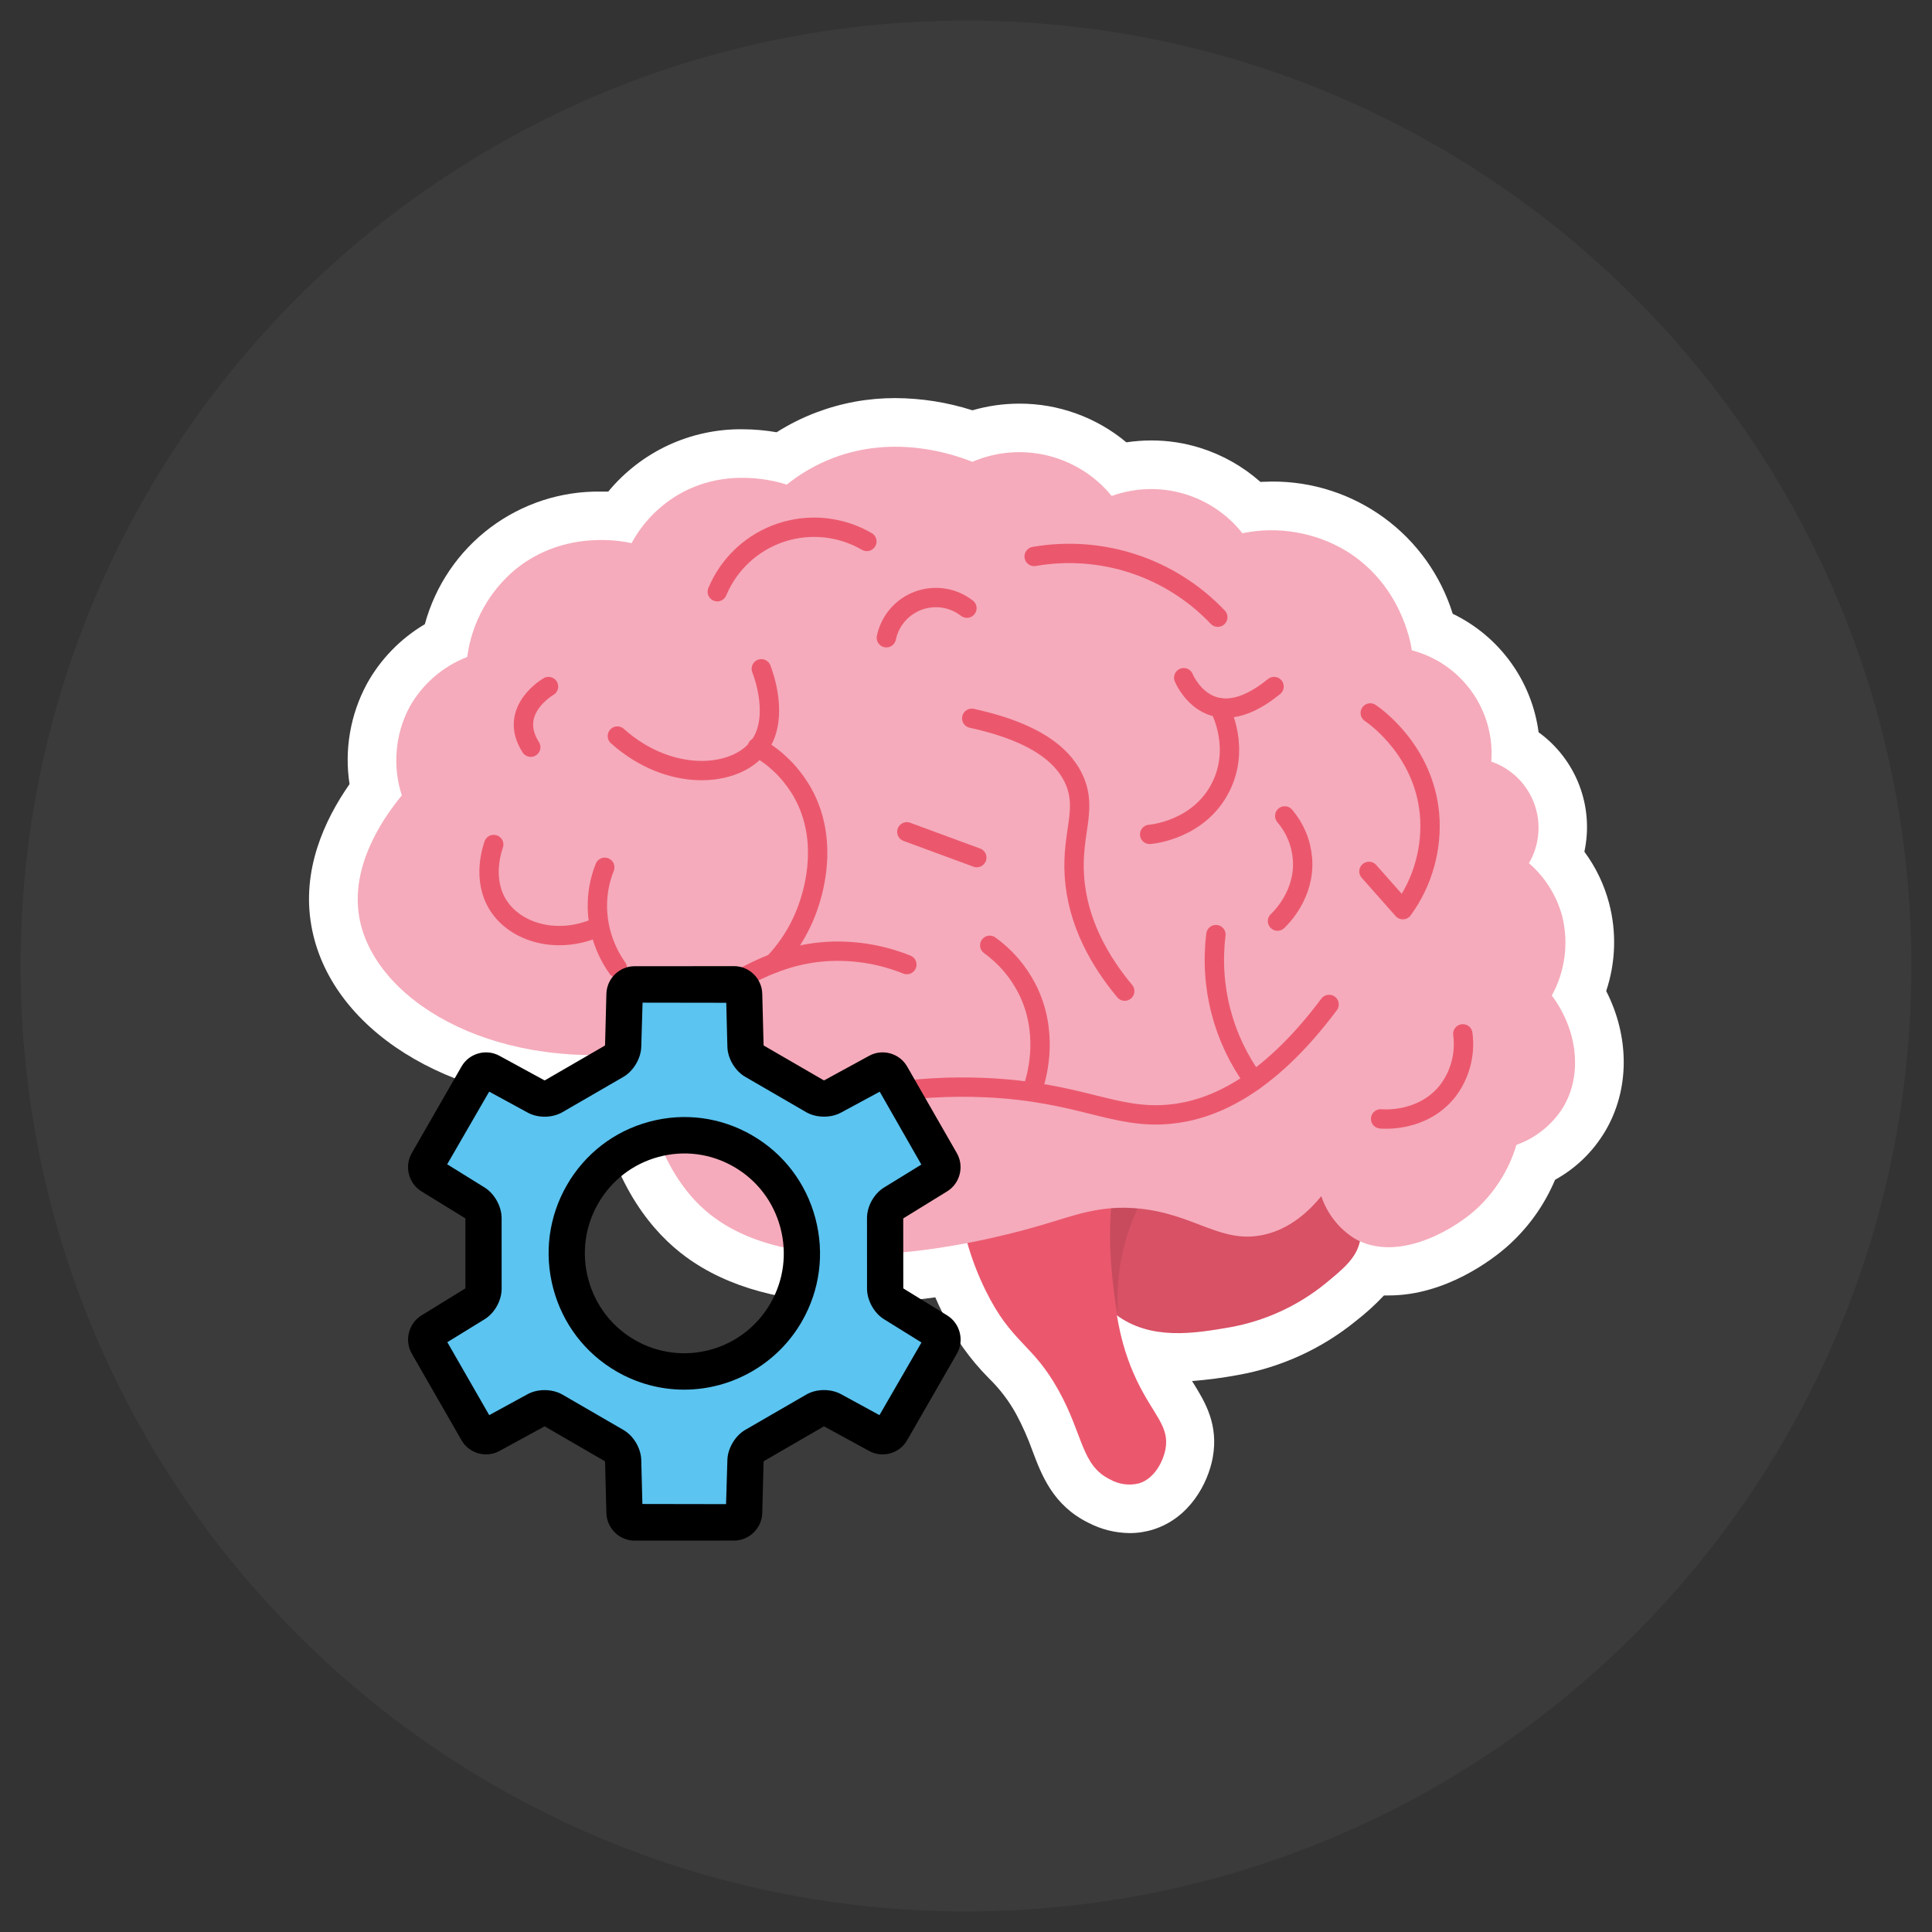<svg xmlns="http://www.w3.org/2000/svg" xmlns:xlink="http://www.w3.org/1999/xlink" width="400" viewBox="0 0 300 300" height="400" preserveAspectRatio="xMidYMid meet"><rect x="0" y="0" width="300" height="300" fill="#333333" stroke="none"/><defs><clipPath id="37d078a513"><path d="M 3.199 3.199 L 296.801 3.199 L 296.801 296.801 L 3.199 296.801 Z M 3.199 3.199 "></path></clipPath><clipPath id="f2f99cad52"><path d="M 150 3.199 C 68.922 3.199 3.199 68.922 3.199 150 C 3.199 231.078 68.922 296.801 150 296.801 C 231.078 296.801 296.801 231.078 296.801 150 C 296.801 68.922 231.078 3.199 150 3.199 Z M 150 3.199 "></path></clipPath><clipPath id="b2b171e16c"><path d="M 47 61.828 L 253 61.828 L 253 238.078 L 47 238.078 Z M 47 61.828 "></path></clipPath><clipPath id="29e81685a9"><path d="M 63 150 L 149.785 150 L 149.785 239.25 L 63 239.25 Z M 63 150 "></path></clipPath></defs><g id="e73128e3bc"><g clip-rule="nonzero" clip-path="url(#37d078a513)"><g clip-rule="nonzero" clip-path="url(#f2f99cad52)"><path style=" stroke:none;fill-rule:nonzero;fill:#3b3b3b;fill-opacity:1;" d="M 3.199 3.199 L 296.801 3.199 L 296.801 296.801 L 3.199 296.801 Z M 3.199 3.199 "></path></g></g><g clip-rule="nonzero" clip-path="url(#b2b171e16c)"><path style=" stroke:none;fill-rule:nonzero;fill:#ffffff;fill-opacity:1;" d="M 175.422 238.059 C 173.176 238.031 171.051 237.504 169.055 236.48 C 163.531 233.777 161.75 229.082 160.328 225.301 C 159.617 223.309 158.762 221.379 157.758 219.52 C 156.633 217.492 155.242 215.668 153.586 214.051 C 150.586 211.035 148.164 207.613 146.316 203.785 C 145.941 203.035 145.566 202.238 145.234 201.449 C 141.133 202.023 137.012 202.32 132.871 202.336 C 121.867 202.336 112.988 199.926 106.504 195.164 C 101.52 191.512 95.469 184.504 92.809 171.348 L 92.199 171.348 C 69.566 171.348 51.121 159.719 48.34 143.703 C 46.836 135.133 50.324 127.414 54.277 121.758 C 53.867 119.094 53.891 116.434 54.348 113.777 C 54.805 111.121 55.672 108.605 56.945 106.23 C 58.004 104.305 59.301 102.551 60.832 100.973 C 62.363 99.395 64.074 98.047 65.965 96.93 C 66.371 95.445 66.895 94 67.535 92.602 C 68.176 91.199 68.93 89.863 69.797 88.586 C 70.66 87.309 71.621 86.113 72.684 85 C 73.746 83.883 74.895 82.859 76.125 81.934 C 77.355 81.008 78.656 80.191 80.023 79.48 C 81.391 78.766 82.809 78.172 84.273 77.695 C 85.738 77.219 87.234 76.867 88.758 76.637 C 90.281 76.41 91.816 76.309 93.355 76.332 C 93.73 76.332 94.109 76.332 94.453 76.332 C 95.719 74.797 97.137 73.426 98.711 72.211 C 100.285 70.992 101.973 69.969 103.777 69.129 C 105.582 68.293 107.453 67.668 109.398 67.25 C 111.344 66.832 113.309 66.633 115.297 66.656 C 117.078 66.66 118.844 66.816 120.598 67.121 C 122.523 65.898 124.551 64.883 126.684 64.07 C 130.664 62.559 134.785 61.809 139.043 61.816 C 143.125 61.84 147.109 62.469 151 63.711 C 153.383 63.023 155.816 62.676 158.297 62.676 C 161.332 62.672 164.277 63.188 167.129 64.219 C 169.98 65.254 172.574 66.742 174.902 68.684 C 176.188 68.492 177.48 68.395 178.781 68.391 C 181.391 68.391 183.941 68.781 186.434 69.57 C 189.895 70.672 192.988 72.426 195.715 74.828 C 196.293 74.828 196.879 74.777 197.473 74.777 C 199.031 74.766 200.578 74.879 202.117 75.113 C 203.656 75.352 205.168 75.707 206.648 76.188 C 208.133 76.664 209.566 77.258 210.953 77.965 C 212.34 78.672 213.66 79.484 214.918 80.402 C 216.176 81.32 217.352 82.332 218.449 83.438 C 219.543 84.547 220.543 85.73 221.449 86.996 C 222.352 88.266 223.152 89.594 223.844 90.988 C 224.539 92.383 225.113 93.82 225.578 95.309 C 227.363 96.168 229.02 97.234 230.543 98.508 C 232.062 99.777 233.406 101.219 234.57 102.824 C 235.734 104.43 236.684 106.152 237.418 107.996 C 238.152 109.836 238.652 111.738 238.91 113.707 C 239.621 114.219 240.293 114.781 240.922 115.395 C 241.551 116.008 242.133 116.66 242.668 117.355 C 243.203 118.051 243.684 118.781 244.113 119.547 C 244.543 120.312 244.914 121.105 245.227 121.922 C 245.539 122.742 245.793 123.578 245.988 124.434 C 246.18 125.289 246.309 126.156 246.375 127.031 C 246.445 127.906 246.449 128.781 246.387 129.656 C 246.328 130.531 246.207 131.395 246.023 132.254 C 247.793 134.656 249.066 137.297 249.84 140.18 C 250.438 142.434 250.703 144.73 250.629 147.062 C 250.555 149.395 250.148 151.668 249.41 153.883 C 253.066 161.051 253.078 169.246 249.215 175.719 C 247.297 178.898 244.719 181.391 241.473 183.195 C 239.738 187.281 237.199 190.785 233.859 193.711 C 231.84 195.457 224.562 201.156 215.656 201.156 L 214.902 201.156 C 213.562 202.582 212.117 203.895 210.574 205.094 C 207.918 207.258 205.035 209.055 201.922 210.48 C 198.805 211.906 195.562 212.918 192.191 213.516 C 189.844 213.953 187.48 214.262 185.102 214.445 L 185.352 214.852 C 187.094 217.668 189.266 221.188 188.305 226.383 C 187.551 230.387 184.711 235.699 179.117 237.488 C 177.914 237.867 176.684 238.059 175.422 238.059 Z M 175.422 238.059 "></path></g><path style=" stroke:none;fill-rule:nonzero;fill:#d85165;fill-opacity:1;" d="M 173.254 204.117 C 178.668 208.211 185.508 207.039 190.934 206.109 C 193.664 205.621 196.289 204.801 198.812 203.648 C 201.336 202.492 203.672 201.043 205.824 199.293 C 208.652 196.965 210.598 195.367 211.176 192.73 C 212.387 187.176 206.582 181.355 202.906 178.785 C 192.992 171.801 174.188 171.348 168.438 182 C 164.824 188.738 166.785 199.234 173.254 204.117 Z M 173.254 204.117 "></path><path style=" stroke:none;fill-rule:nonzero;fill:#eb586e;fill-opacity:1;" d="M 150.074 192.547 C 150.824 195.281 151.824 197.918 153.082 200.461 C 157.141 208.664 160.305 208.574 164.355 215.867 C 168.258 222.883 167.867 227.52 172.383 229.734 C 173.07 230.121 173.801 230.363 174.582 230.465 C 175.359 230.57 176.133 230.523 176.895 230.328 C 179.27 229.578 180.605 226.969 180.977 225.016 C 181.629 221.465 179.117 219.758 176.539 214.387 C 173.617 208.285 173.121 202.684 172.648 197.387 C 172.332 193.883 172.316 190.375 172.609 186.867 "></path><path style=" stroke:none;fill-rule:nonzero;fill:#f5abbb;fill-opacity:1;" d="M 99.25 163.43 C 75.699 166.129 57.961 154.988 55.781 142.395 C 54.422 134.566 59.277 127.289 62.395 123.508 C 61.66 121.242 61.398 118.918 61.602 116.543 C 61.805 114.168 62.465 111.926 63.578 109.812 C 64.57 108.031 65.836 106.469 67.379 105.129 C 68.922 103.789 70.645 102.75 72.551 102.016 C 72.902 99.344 73.734 96.828 75.039 94.469 C 76.344 92.109 78.035 90.07 80.113 88.352 C 87.809 82.145 96.918 84.078 98.07 84.34 C 99.781 81.203 102.172 78.715 105.23 76.871 C 112.816 72.363 120.797 74.812 122.16 75.25 C 124.348 73.5 126.75 72.121 129.367 71.117 C 139.027 67.438 148 70.531 150.984 71.711 C 151.902 71.316 152.844 71 153.812 70.758 C 154.781 70.52 155.766 70.355 156.762 70.273 C 157.754 70.191 158.75 70.191 159.746 70.27 C 160.742 70.348 161.723 70.504 162.691 70.742 C 163.664 70.98 164.605 71.297 165.523 71.688 C 166.445 72.074 167.324 72.539 168.168 73.07 C 169.016 73.605 169.809 74.199 170.559 74.863 C 171.305 75.523 171.992 76.242 172.625 77.016 C 173.508 76.695 174.414 76.445 175.34 76.27 C 176.262 76.09 177.195 75.984 178.137 75.953 C 179.074 75.918 180.012 75.961 180.945 76.074 C 181.883 76.188 182.801 76.375 183.707 76.633 C 184.609 76.891 185.492 77.215 186.344 77.613 C 187.199 78.008 188.016 78.469 188.797 78.992 C 189.582 79.516 190.316 80.094 191.008 80.734 C 191.699 81.371 192.336 82.062 192.918 82.801 C 195.672 82.234 198.434 82.188 201.203 82.656 C 203.973 83.125 206.566 84.074 208.98 85.512 C 217.445 90.68 219.047 99.621 219.227 100.98 C 220.156 101.223 221.062 101.547 221.938 101.945 C 222.812 102.348 223.645 102.82 224.438 103.367 C 225.23 103.914 225.973 104.523 226.656 105.199 C 227.344 105.875 227.969 106.602 228.527 107.387 C 229.086 108.168 229.574 108.996 229.988 109.863 C 230.406 110.73 230.742 111.629 231 112.555 C 231.262 113.48 231.438 114.426 231.535 115.383 C 231.629 116.34 231.641 117.297 231.566 118.258 C 231.949 118.391 232.32 118.539 232.68 118.711 C 233.043 118.883 233.395 119.074 233.738 119.285 C 234.078 119.496 234.406 119.727 234.723 119.973 C 235.039 120.219 235.34 120.484 235.629 120.762 C 235.914 121.043 236.188 121.34 236.441 121.648 C 236.695 121.961 236.93 122.281 237.148 122.621 C 237.367 122.957 237.566 123.305 237.746 123.66 C 237.926 124.02 238.086 124.387 238.227 124.762 C 238.367 125.141 238.484 125.523 238.582 125.91 C 238.68 126.301 238.754 126.695 238.809 127.09 C 238.859 127.488 238.891 127.887 238.902 128.289 C 238.91 128.691 238.898 129.09 238.863 129.488 C 238.828 129.891 238.773 130.285 238.691 130.68 C 238.613 131.074 238.512 131.461 238.391 131.844 C 238.27 132.223 238.129 132.598 237.965 132.965 C 237.801 133.332 237.617 133.688 237.414 134.035 C 238.656 135.109 239.715 136.34 240.59 137.73 C 241.465 139.117 242.121 140.602 242.559 142.184 C 243.086 144.277 243.211 146.395 242.938 148.535 C 242.66 150.676 242.004 152.691 240.965 154.582 C 245.031 160.043 245.723 166.91 242.73 171.934 C 241.883 173.289 240.836 174.465 239.59 175.469 C 238.348 176.469 236.973 177.238 235.469 177.777 C 234.879 179.762 234.023 181.629 232.91 183.371 C 231.797 185.117 230.465 186.676 228.914 188.047 C 224.848 191.559 216.566 195.93 210.312 192.301 C 209.102 191.535 208.055 190.594 207.172 189.465 C 206.289 188.34 205.621 187.098 205.172 185.742 C 203.328 187.996 200.352 190.867 196.152 191.754 C 189.574 193.156 185.559 188.566 177.016 187.68 C 170.902 187.043 166.812 188.738 161.98 190.16 C 157.148 191.578 126.504 200.496 110.953 189.094 C 107.742 186.766 100.77 180.324 99.25 163.43 Z M 99.25 163.43 "></path><path style="fill:none;stroke-width:4;stroke-linecap:round;stroke-linejoin:round;stroke:#eb586e;stroke-opacity:1;stroke-miterlimit:4;" d="M 263.291 127.8 C 264.761 128.798 274.293 135.802 275.519 148.588 C 275.831 152.124 275.514 155.603 274.568 159.029 C 273.617 162.451 272.105 165.597 270.021 168.472 C 267.672 165.805 265.338 163.168 263.02 160.558 " transform="matrix(0.752,0,0,0.751,14.78,14.73)"></path><path style="fill:none;stroke-width:4;stroke-linecap:round;stroke-linejoin:round;stroke:#eb586e;stroke-opacity:1;stroke-miterlimit:4;" d="M 282.4 194.148 C 282.686 196.27 282.545 198.365 281.989 200.43 C 281.433 202.499 280.503 204.376 279.188 206.071 C 274.09 212.41 266.071 211.791 265.432 211.729 " transform="matrix(0.752,0,0,0.751,14.78,14.73)"></path><path style="fill:none;stroke-width:4;stroke-linecap:round;stroke-linejoin:round;stroke:#eb586e;stroke-opacity:1;stroke-miterlimit:4;" d="M 128.46 102.732 C 128.757 102.02 129.089 101.328 129.458 100.652 C 129.827 99.976 130.233 99.326 130.669 98.692 C 131.111 98.063 131.579 97.454 132.083 96.877 C 132.587 96.295 133.122 95.738 133.683 95.218 C 134.245 94.693 134.832 94.199 135.45 93.736 C 136.064 93.274 136.703 92.847 137.363 92.452 C 138.023 92.057 138.704 91.703 139.4 91.381 C 140.102 91.059 140.814 90.778 141.541 90.528 C 142.274 90.284 143.012 90.081 143.765 89.915 C 144.514 89.748 145.273 89.618 146.037 89.535 C 146.8 89.452 147.564 89.405 148.334 89.4 C 149.103 89.395 149.872 89.431 150.636 89.509 C 151.4 89.587 152.164 89.707 152.912 89.868 C 153.666 90.024 154.409 90.221 155.142 90.461 C 155.869 90.7 156.586 90.975 157.288 91.287 C 157.99 91.605 158.676 91.953 159.341 92.338 " transform="matrix(0.752,0,0,0.751,14.78,14.73)"></path><path style="fill:none;stroke-width:4;stroke-linecap:round;stroke-linejoin:round;stroke:#eb586e;stroke-opacity:1;stroke-miterlimit:4;" d="M 82.291 155 C 81.948 155.998 79.858 162.238 83.21 167.541 C 86.869 173.329 95.579 175.741 103.692 172.122 " transform="matrix(0.752,0,0,0.751,14.78,14.73)"></path><path style="fill:none;stroke-width:4;stroke-linecap:round;stroke-linejoin:round;stroke:#eb586e;stroke-opacity:1;stroke-miterlimit:4;" d="M 112.381 197.939 C 115.879 194.674 119.61 191.694 123.57 189.001 C 131.76 183.411 140.408 177.509 151.997 177.078 C 157.392 176.906 162.594 177.821 167.599 179.828 " transform="matrix(0.752,0,0,0.751,14.78,14.73)"></path><path style="fill:none;stroke-width:4;stroke-linecap:round;stroke-linejoin:round;stroke:#eb586e;stroke-opacity:1;stroke-miterlimit:4;" d="M 140.122 179.542 C 143.469 175.996 145.901 171.909 147.419 167.281 C 148.209 164.848 151.842 153.622 145.579 143.441 C 143.339 139.848 140.387 136.998 136.718 134.882 " transform="matrix(0.752,0,0,0.751,14.78,14.73)"></path><path style="fill:none;stroke-width:4;stroke-linecap:round;stroke-linejoin:round;stroke:#eb586e;stroke-opacity:1;stroke-miterlimit:4;" d="M 107.828 132.578 C 118.56 142.188 132.031 141.2 136.942 134.882 C 141.51 128.991 137.882 119.512 137.55 118.669 " transform="matrix(0.752,0,0,0.751,14.78,14.73)"></path><path style="fill:none;stroke-width:4;stroke-linecap:round;stroke-linejoin:round;stroke:#eb586e;stroke-opacity:1;stroke-miterlimit:4;" d="M 193.89 95.442 C 195.6 95.14 197.32 94.948 199.056 94.865 C 200.787 94.782 202.517 94.802 204.248 94.927 C 205.984 95.057 207.699 95.291 209.398 95.629 C 211.103 95.967 212.776 96.409 214.423 96.955 C 216.071 97.501 217.677 98.146 219.246 98.889 C 220.816 99.633 222.328 100.47 223.794 101.401 C 225.259 102.337 226.662 103.351 228.003 104.453 C 229.339 105.561 230.607 106.741 231.802 107.999 " transform="matrix(0.752,0,0,0.751,14.78,14.73)"></path><path style="fill:none;stroke-width:4;stroke-linecap:round;stroke-linejoin:round;stroke:#eb586e;stroke-opacity:1;stroke-miterlimit:4;" d="M 133.621 203.269 C 133.169 205.141 132.218 210.268 134.988 214.968 C 138.808 221.4 148.23 224.359 157.688 221.161 " transform="matrix(0.752,0,0,0.751,14.78,14.73)"></path><path style="fill:none;stroke-width:4;stroke-linecap:round;stroke-linejoin:round;stroke:#eb586e;stroke-opacity:1;stroke-miterlimit:4;" d="M 161.248 206.649 C 168.768 205.385 176.335 204.928 183.948 205.271 C 203.359 206.16 210.443 211.828 221.788 210.772 C 230.16 210.002 241.791 205.468 254.788 188.07 " transform="matrix(0.752,0,0,0.751,14.78,14.73)"></path><path style="fill:none;stroke-width:4;stroke-linecap:round;stroke-linejoin:round;stroke:#eb586e;stroke-opacity:1;stroke-miterlimit:4;" d="M 181.002 128.907 C 195.169 131.991 200.392 137.279 202.32 141.98 C 204.799 148.042 201.629 152.639 202.19 161.468 C 202.819 171.238 207.569 179.272 212.589 185.319 " transform="matrix(0.752,0,0,0.751,14.78,14.73)"></path><path style="fill:none;stroke-width:4;stroke-linecap:round;stroke-linejoin:round;stroke:#eb586e;stroke-opacity:1;stroke-miterlimit:4;" d="M 231.418 173.63 C 231.09 176.282 231.012 178.944 231.189 181.612 C 231.36 184.279 231.781 186.905 232.452 189.49 C 233.122 192.079 234.026 194.58 235.17 196.998 C 236.313 199.411 237.675 201.699 239.249 203.862 " transform="matrix(0.752,0,0,0.751,14.78,14.73)"></path><path style="fill:none;stroke-width:4;stroke-linecap:round;stroke-linejoin:round;stroke:#eb586e;stroke-opacity:1;stroke-miterlimit:4;" d="M 105.22 159.711 C 104.144 162.425 103.64 165.243 103.702 168.16 C 103.759 170.381 104.144 172.549 104.845 174.655 C 105.552 176.766 106.545 178.726 107.828 180.541 " transform="matrix(0.752,0,0,0.751,14.78,14.73)"></path><path style="fill:none;stroke-width:4;stroke-linecap:round;stroke-linejoin:round;stroke:#eb586e;stroke-opacity:1;stroke-miterlimit:4;" d="M 167.599 152.379 L 182.041 157.709 " transform="matrix(0.752,0,0,0.751,14.78,14.73)"></path><path style="fill:none;stroke-width:4;stroke-linecap:round;stroke-linejoin:round;stroke:#eb586e;stroke-opacity:1;stroke-miterlimit:4;" d="M 93.61 122.34 C 93.61 122.34 85.05 127.228 89.94 134.882 " transform="matrix(0.752,0,0,0.751,14.78,14.73)"></path><path style="fill:none;stroke-width:4;stroke-linecap:round;stroke-linejoin:round;stroke:#eb586e;stroke-opacity:1;stroke-miterlimit:4;" d="M 179.999 106.138 C 179.651 105.867 179.287 105.618 178.907 105.394 C 178.528 105.171 178.138 104.968 177.733 104.791 C 177.327 104.619 176.912 104.469 176.486 104.344 C 176.065 104.224 175.633 104.125 175.197 104.058 C 174.76 103.99 174.324 103.949 173.882 103.938 C 173.44 103.923 172.998 103.938 172.557 103.985 C 172.12 104.027 171.684 104.099 171.252 104.198 C 170.826 104.297 170.4 104.422 169.984 104.573 C 169.574 104.723 169.168 104.905 168.778 105.108 C 168.384 105.311 168.009 105.54 167.646 105.789 C 167.282 106.039 166.939 106.315 166.606 106.611 C 166.279 106.902 165.972 107.219 165.681 107.552 C 165.395 107.89 165.13 108.238 164.886 108.608 C 164.642 108.977 164.423 109.356 164.226 109.757 C 164.034 110.152 163.862 110.558 163.722 110.974 C 163.576 111.395 163.462 111.816 163.368 112.247 " transform="matrix(0.752,0,0,0.751,14.78,14.73)"></path><path style="fill:none;stroke-width:4;stroke-linecap:round;stroke-linejoin:round;stroke:#eb586e;stroke-opacity:1;stroke-miterlimit:4;" d="M 224.771 120.51 C 224.771 120.51 229.968 133.348 243.423 122.34 " transform="matrix(0.752,0,0,0.751,14.78,14.73)"></path><path style="fill:none;stroke-width:4;stroke-linecap:round;stroke-linejoin:round;stroke:#eb586e;stroke-opacity:1;stroke-miterlimit:4;" d="M 184.718 175.84 C 187.96 178.196 190.507 181.154 192.362 184.711 C 196.951 193.629 194.55 202.421 193.89 204.579 " transform="matrix(0.752,0,0,0.751,14.78,14.73)"></path><path style="fill:none;stroke-width:4;stroke-linecap:round;stroke-linejoin:round;stroke:#eb586e;stroke-opacity:1;stroke-miterlimit:4;" d="M 160.1 218.182 C 159.315 218.941 158.712 219.825 158.286 220.828 C 157.86 221.837 157.652 222.887 157.662 223.979 C 157.725 224.811 157.906 225.617 158.218 226.392 C 158.525 227.172 158.941 227.884 159.466 228.534 C 159.99 229.184 160.598 229.741 161.295 230.203 C 161.991 230.666 162.74 231.015 163.54 231.249 " transform="matrix(0.752,0,0,0.751,14.78,14.73)"></path><path style="fill:none;stroke-width:4;stroke-linecap:round;stroke-linejoin:round;stroke:#eb586e;stroke-opacity:1;stroke-miterlimit:4;" d="M 232.15 126.692 C 232.53 127.42 236.448 135.08 232.41 143.129 C 227.998 151.942 218.248 152.868 217.739 152.909 " transform="matrix(0.752,0,0,0.751,14.78,14.73)"></path><path style="fill:none;stroke-width:4;stroke-linecap:round;stroke-linejoin:round;stroke:#eb586e;stroke-opacity:1;stroke-miterlimit:4;" d="M 245.631 149.088 C 247.798 151.672 249.025 154.641 249.3 158 C 249.83 165.269 244.878 170.141 244.14 170.838 " transform="matrix(0.752,0,0,0.751,14.78,14.73)"></path><path style=" stroke:none;fill-rule:nonzero;fill:#000000;fill-opacity:0.08;" d="M 173.609 204.043 C 173.066 201.449 172.699 198.832 172.504 196.191 C 172.301 193.328 172.301 190.469 172.504 187.605 C 173.113 187.551 173.773 187.523 174.48 187.523 C 175.188 187.523 175.984 187.566 176.652 187.629 C 175.449 190.188 174.59 192.859 174.074 195.641 C 173.559 198.422 173.402 201.223 173.609 204.043 Z M 173.609 204.043 "></path><path style=" stroke:none;fill-rule:nonzero;fill:#5bc4f0;fill-opacity:1;" d="M 137.895 224.633 L 147.016 208.75 L 137.273 203.098 L 137.273 186.32 L 145.395 181.609 L 136.273 165.727 L 126.699 171.285 L 115.613 162.406 L 115.41 162.664 L 115.41 153.797 L 97.172 153.797 L 97.172 163.496 L 97.16 163.48 L 86.605 171.934 L 74.109 164.68 L 64.988 180.559 L 74.609 186.145 L 74.609 201.027 L 64.988 206.613 L 74.109 222.492 L 85.066 216.133 L 96.289 225.117 L 97.141 224.039 L 97.141 235.84 L 115.383 235.84 L 115.383 224.535 L 124.773 217.016 Z M 88.203 203.027 L 88.117 203.133 L 88.117 184.367 L 89.074 185.57 L 101.57 175.562 L 112.547 175.562 L 120.648 182.051 L 125.266 190.094 L 125.266 203.09 L 124.227 204.898 L 122.742 203.027 L 108.953 214.07 L 101.992 214.07 Z M 88.203 203.027 "></path><g clip-rule="nonzero" clip-path="url(#29e81685a9)"><path style=" stroke:none;fill-rule:nonzero;fill:#000000;fill-opacity:1;" d="M 147.082 204.258 L 140.305 200.09 C 140.289 200.062 140.273 200.031 140.262 200.004 L 140.254 189.242 C 140.266 189.219 140.281 189.191 140.297 189.168 L 147.07 184.996 C 149.078 183.766 149.754 181.102 148.578 179.059 L 140.855 165.598 C 139.68 163.555 137.047 162.809 134.98 163.934 L 127.996 167.746 C 127.969 167.746 127.93 167.746 127.898 167.742 L 118.617 162.363 C 118.602 162.34 118.586 162.309 118.57 162.285 L 118.363 154.305 C 118.305 151.945 116.348 150.023 113.996 150.023 L 98.523 150.035 C 96.18 150.035 94.223 151.953 94.16 154.312 L 93.953 162.285 C 93.941 162.312 93.922 162.344 93.902 162.371 L 84.621 167.746 C 84.59 167.746 84.559 167.746 84.527 167.746 L 77.543 163.938 C 75.48 162.812 72.848 163.555 71.672 165.594 L 63.938 179.055 C 62.762 181.094 63.438 183.758 65.441 184.992 L 72.215 189.16 C 72.234 189.188 72.25 189.219 72.266 189.246 L 72.27 200.008 C 72.258 200.031 72.242 200.059 72.227 200.082 L 65.449 204.254 C 63.445 205.484 62.77 208.148 63.941 210.191 L 71.672 223.656 C 72.844 225.695 75.477 226.438 77.543 225.312 L 84.527 221.504 C 84.559 221.504 84.594 221.504 84.621 221.508 L 93.906 226.891 C 93.922 226.914 93.941 226.941 93.953 226.965 L 94.16 234.949 C 94.223 237.309 96.176 239.227 98.52 239.227 C 98.52 239.227 98.527 239.227 98.527 239.227 L 114.004 239.219 C 116.344 239.215 118.301 237.293 118.363 234.938 L 118.57 226.961 C 118.586 226.934 118.602 226.906 118.617 226.879 L 127.902 221.504 C 127.93 221.504 127.965 221.504 127.996 221.504 L 134.98 225.316 C 137.047 226.438 139.68 225.695 140.848 223.656 L 148.586 210.199 C 149.762 208.16 149.086 205.492 147.082 204.258 Z M 75.258 204.848 C 76.809 203.891 77.895 201.941 77.895 200.109 L 77.891 189.133 C 77.887 187.328 76.777 185.34 75.254 184.398 L 69.438 180.789 L 75.961 169.508 L 81.941 172.766 C 83.543 173.641 85.762 173.609 87.34 172.695 L 96.805 167.215 C 98.359 166.312 99.523 164.352 99.574 162.555 L 99.777 155.691 L 112.773 155.711 L 112.949 162.543 C 113 164.371 114.137 166.289 115.715 167.207 L 125.18 172.695 C 126.734 173.598 129.004 173.629 130.578 172.77 L 136.602 169.516 L 143.066 180.832 L 137.266 184.402 C 135.711 185.359 134.625 187.309 134.629 189.141 L 134.633 200.117 C 134.633 201.922 135.746 203.914 137.27 204.848 L 143.086 208.461 L 136.562 219.742 L 130.582 216.48 C 128.98 215.613 126.762 215.641 125.188 216.555 L 115.715 222.035 C 114.16 222.938 113 224.898 112.949 226.695 L 112.742 233.562 L 99.75 233.539 L 99.574 226.711 C 99.523 224.879 98.387 222.961 96.809 222.043 L 87.34 216.555 C 86.562 216.105 85.578 215.855 84.566 215.855 C 83.602 215.855 82.691 216.074 81.941 216.48 L 75.965 219.742 L 69.461 208.414 Z M 75.258 204.848 "></path></g><path style=" stroke:none;fill-rule:nonzero;fill:#000000;fill-opacity:1;" d="M 95.727 212.953 C 98.922 214.805 102.551 215.785 106.227 215.785 C 113.75 215.785 120.758 211.73 124.508 205.207 C 127.316 200.324 128.062 194.625 126.609 189.16 C 125.152 183.688 121.668 179.121 116.797 176.297 C 111.922 173.469 106.242 172.719 100.809 174.184 C 95.371 175.645 90.828 179.148 88.016 184.043 C 85.207 188.926 84.461 194.625 85.914 200.09 C 87.371 205.559 90.855 210.129 95.727 212.953 Z M 92.887 186.871 C 94.949 183.285 98.277 180.719 102.262 179.645 C 106.25 178.57 110.414 179.121 113.984 181.195 C 117.555 183.262 120.105 186.609 121.176 190.621 C 122.242 194.625 121.695 198.801 119.637 202.379 C 115.379 209.789 105.914 212.336 98.539 208.055 C 94.969 205.984 92.414 202.637 91.348 198.629 C 90.281 194.625 90.828 190.449 92.887 186.871 Z M 92.887 186.871 "></path></g></svg>